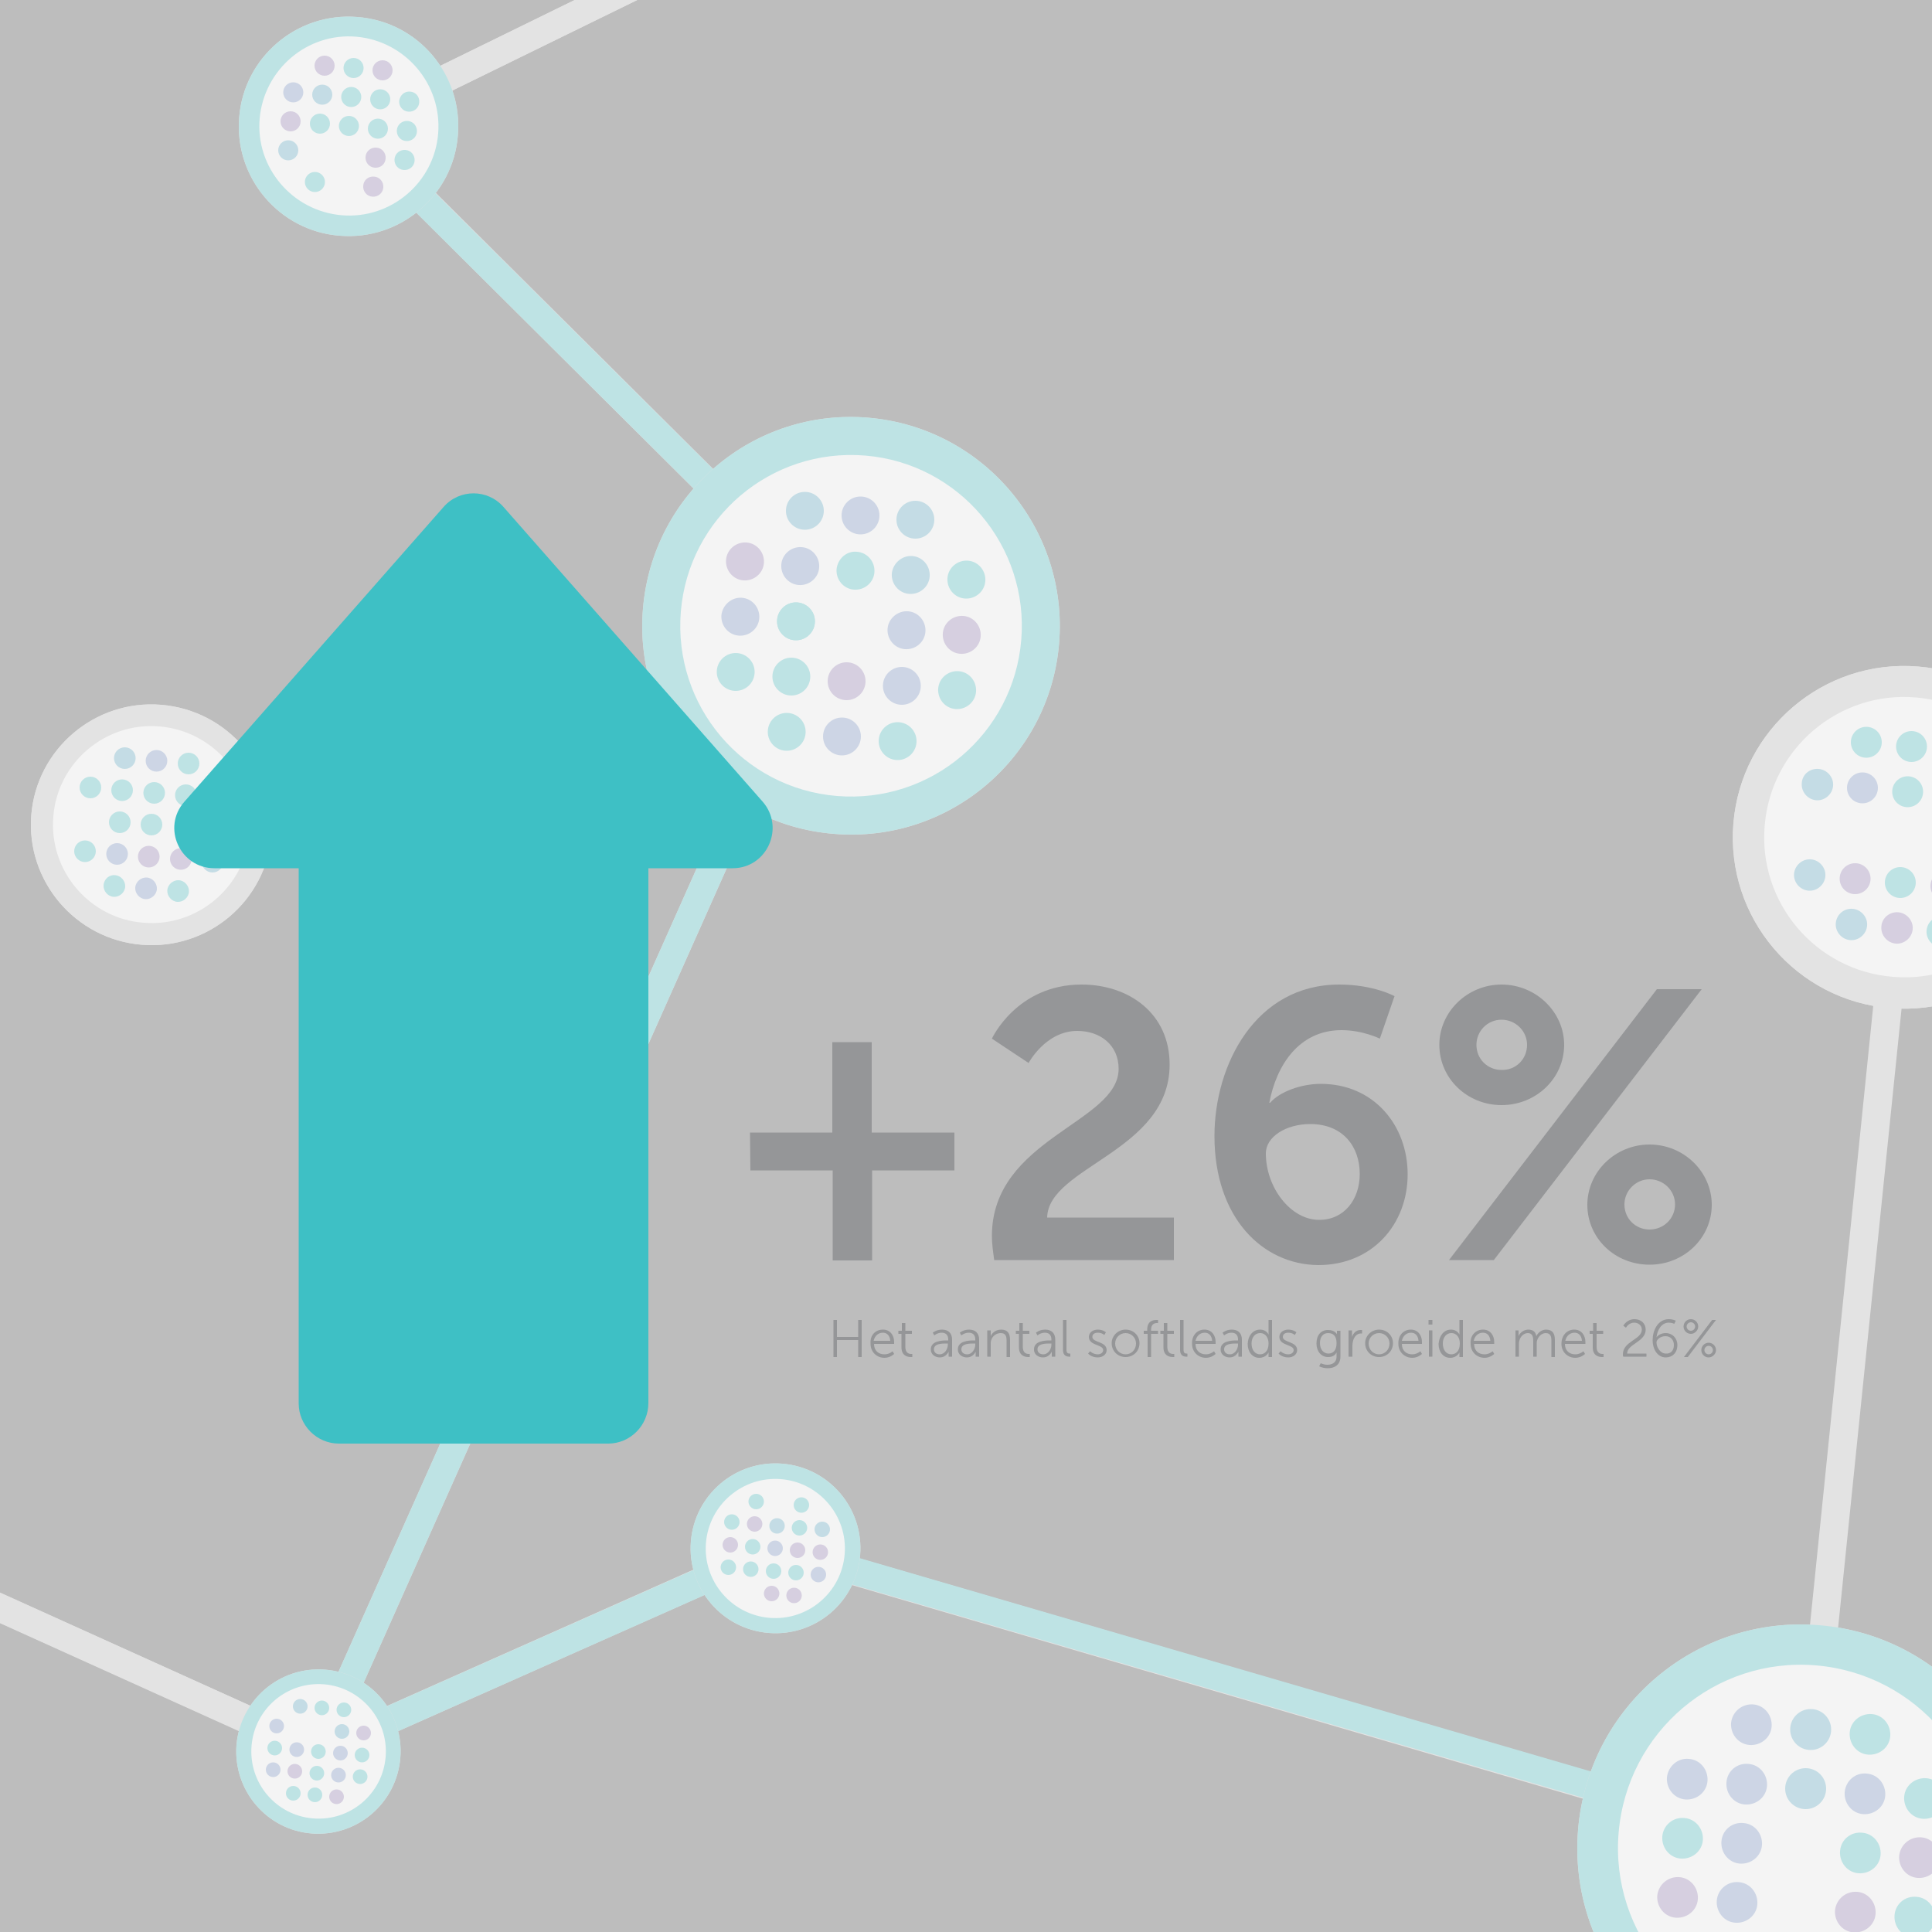 <?xml version="1.0" encoding="utf-8"?>
<!-- Generator: Adobe Illustrator 26.0.2, SVG Export Plug-In . SVG Version: 6.00 Build 0)  -->
<svg version="1.1" id="Layer_1" xmlns="http://www.w3.org/2000/svg" xmlns:xlink="http://www.w3.org/1999/xlink" x="0px" y="0px"
	 viewBox="0 0 500 500" enable-background="new 0 0 500 500" xml:space="preserve">
<rect x="0" y="0" width="500" height="500" fill="#333333" stroke="none"/>
<g>
	<polyline fill="#C1C0C0" points="321.6,-76.7 91.8,35.8 88.7,29.4 315.9,-81.9 	"/>
	<polyline fill="#C1C0C0" points="-203.6,320.1 82.4,449.4 200.4,396.9 463,473.6 493.5,175.1 500.6,175.9 469.2,482.9 200.9,404.5 
		82.4,457.2 -206.5,326.7 	"/>
	<polyline fill="#C1C0C0" points="93.9,31.1 227.1,163.7 40.2,216.8 38.2,210 213.4,160.2 86.7,34.1 86.7,32.7 	"/>
	<g>
		
			<rect x="-13.9" y="301.4" transform="matrix(0.407 -0.913 0.913 0.407 -190.434 316.409)" fill="#C1C0C0" width="324.9" height="7.1"/>
	</g>
	<polyline fill="#C1C0C0" points="321.6,-76.7 91.8,35.8 88.7,29.4 315.9,-81.9 	"/>
	<g>
		
			<rect x="329.4" y="323.3" transform="matrix(0.102 -0.995 0.995 0.102 107.47 772.698)" fill="#C1C0C0" width="304.4" height="7.1"/>
	</g>
	<polyline fill="#C1C0C0" points="-203.7,320.2 83.7,450 80.8,456.6 -206.6,326.7 	"/>
	<g>
		
			<rect x="35.6" y="184.1" transform="matrix(0.962 -0.273 0.273 0.962 -46.342 42.605)" fill="#C1C0C0" width="188.3" height="7.1"/>
	</g>
	<line fill="#39C0C5" x1="93.9" y1="32.7" x2="86.8" y2="32.7"/>
	<g>
		
			<rect x="329.8" y="301.1" transform="matrix(0.28 -0.96 0.96 0.28 -181.893 636.244)" fill="#39C0C5" width="7.1" height="276.6"/>
	</g>
	<g>
		
			<rect x="76.8" y="423.4" transform="matrix(0.914 -0.406 0.406 0.914 -161.256 94.311)" fill="#39C0C5" width="129.4" height="7.1"/>
	</g>
	<g>
		
			<rect x="151.7" y="5.6" transform="matrix(0.705 -0.709 0.709 0.705 -23.224 138.739)" fill="#39C0C5" width="7.1" height="183.4"/>
	</g>
	<g>
		
			<rect x="-13.9" y="301.4" transform="matrix(0.407 -0.913 0.913 0.407 -190.434 316.409)" fill="#39C0C5" width="324.9" height="7.1"/>
	</g>
	<g>
		<path fill="#C1C0C0" d="M118.5,35c-1.2,15.6-15,27.3-30.6,26c-15.6-1.2-27.3-15-26-30.6c1.2-15.6,15-27.3,30.6-26l0,0
			C108.2,5.6,119.8,19.3,118.5,35z"/>
	</g>
	<g>
		<path fill="#C1C0C0" d="M70.3,216c-1.4,17.2-16.5,29.9-33.6,28.5c-17.2-1.4-30-16.5-28.6-33.6s16.5-29.9,33.6-28.5
			C58.9,183.8,71.7,198.8,70.3,216z"/>
	</g>
	<g>
		<path fill="#C1C0C0" d="M274.1,166.4c-2.4,29.7-28.5,51.9-58.3,49.4c-29.7-2.4-51.9-28.5-49.4-58.3s28.5-51.9,58.3-49.4l0,0
			C254.4,110.6,276.5,136.7,274.1,166.4z"/>
	</g>
	<g>
		<path fill="#C1C0C0" d="M537,220.3c-2,24.4-23.4,42.6-47.8,40.6c-24.4-2-42.6-23.4-40.6-47.8s23.4-42.6,47.8-40.6l0,0
			C520.8,174.4,539,195.8,537,220.3L537,220.3z"/>
	</g>
	<g>
		<path fill="#C1C0C0" d="M103.6,455c-1,11.7-11.2,20.4-22.9,19.5s-20.4-11.2-19.5-22.9c1-11.7,11.2-20.4,22.9-19.5
			C95.9,433,104.6,443.3,103.6,455L103.6,455z"/>
	</g>
	<g>
		<path fill="#C1C0C0" d="M222.6,402.5c-1,12.1-11.6,21.1-23.7,20.1s-21.1-11.6-20.1-23.7s11.6-21.1,23.7-20.1l0,0
			C214.6,379.8,223.6,390.4,222.6,402.5z"/>
	</g>
	<g>
		<path fill="#C1C0C0" d="M523.8,483c-2.6,31.9-30.5,55.6-62.4,53s-55.6-30.5-53-62.4s30.5-55.6,62.4-53l0,0
			C502.7,423.2,526.4,451.1,523.8,483z"/>
	</g>
	<path fill="#C1C0C0" d="M603.8,401.2"/>
	<g>
		<path fill="#39C0C5" d="M118.5,35c-1.2,15.6-15,27.3-30.6,26c-15.6-1.2-27.3-15-26-30.6c1.2-15.6,15-27.3,30.6-26l0,0
			C108.2,5.6,119.8,19.3,118.5,35z"/>
	</g>
	<g>
		<path fill="#C1C0C0" d="M70.3,216c-1.4,17.2-16.5,29.9-33.6,28.5c-17.2-1.4-30-16.5-28.6-33.6s16.5-29.9,33.6-28.5
			C58.9,183.8,71.7,198.8,70.3,216z"/>
	</g>
	<g>
		<path fill="#39C0C5" d="M274.1,166.4c-2.4,29.7-28.5,51.9-58.3,49.4c-29.7-2.4-51.9-28.5-49.4-58.3s28.5-51.9,58.3-49.4l0,0
			C254.4,110.6,276.5,136.7,274.1,166.4z"/>
	</g>
	<g>
		<path fill="#C1C0C0" d="M537,220.3c-2,24.4-23.4,42.6-47.8,40.6c-24.4-2-42.6-23.4-40.6-47.8s23.4-42.6,47.8-40.6l0,0
			C520.8,174.4,539,195.8,537,220.3L537,220.3z"/>
	</g>
	<g>
		<path fill="#39C0C5" d="M103.6,455c-1,11.7-11.2,20.4-22.9,19.5s-20.4-11.2-19.5-22.9c1-11.7,11.2-20.4,22.9-19.5
			C95.9,433,104.6,443.3,103.6,455L103.6,455z"/>
	</g>
	<g>
		<path fill="#39C0C5" d="M222.6,402.5c-1,12.1-11.6,21.1-23.7,20.1s-21.1-11.6-20.1-23.7s11.6-21.1,23.7-20.1l0,0
			C214.6,379.8,223.6,390.4,222.6,402.5z"/>
	</g>
	<g>
		<path fill="#39C0C5" d="M523.8,483c-2.6,31.9-30.5,55.6-62.4,53s-55.6-30.5-53-62.4s30.5-55.6,62.4-53l0,0
			C502.7,423.2,526.4,451.1,523.8,483z"/>
	</g>
	<path fill="#C1C0C0" d="M603.8,401.2"/>
	<g>
		<path fill="#FFFFFF" d="M113.4,34.5c-1,12.8-12.3,22.3-25,21.2s-22.3-12.3-21.2-25s12.3-22.3,25-21.2l0,0
			C104.9,10.6,114.4,21.8,113.4,34.5z"/>
	</g>
	<g>
		<path fill="#FFFFFF" d="M64.6,215.5c-1.1,14-13.5,24.5-27.5,23.3c-14-1.1-24.5-13.5-23.3-27.5c1.1-14,13.5-24.5,27.5-23.3
			S65.8,201.5,64.6,215.5z"/>
	</g>
	<g>
		<path fill="#FFFFFF" d="M264.3,165.6c-2,24.3-23.3,42.4-47.7,40.4c-24.3-2-42.4-23.3-40.4-47.7c2-24.3,23.3-42.4,47.7-40.4l0,0
			C248.2,119.9,266.3,141.3,264.3,165.6z"/>
	</g>
	<g>
		<path fill="#FFFFFF" d="M529,219.6c-1.6,20-19.2,34.9-39.1,33.2c-20-1.6-34.9-19.2-33.2-39.1c1.6-20,19.2-34.9,39.1-33.2l0,0
			C515.7,182.1,530.6,199.6,529,219.6L529,219.6z"/>
	</g>
	<g>
		<path fill="#FFFFFF" d="M99.8,454.7c-0.8,9.6-9.2,16.7-18.8,15.9s-16.7-9.2-15.9-18.8c0.8-9.6,9.2-16.7,18.8-15.9l0,0
			C93.4,436.7,100.6,445.1,99.8,454.7L99.8,454.7z"/>
	</g>
	<g>
		<path fill="#FFFFFF" d="M218.6,402.2c-0.8,9.9-9.5,17.3-19.4,16.5s-17.3-9.5-16.5-19.4s9.5-17.3,19.4-16.5l0,0
			C212,383.6,219.4,392.3,218.6,402.2L218.6,402.2z"/>
	</g>
	<g>
		<path fill="#FFFFFF" d="M513.3,482.1c-2.1,26.1-25,45.5-51.1,43.3c-26.1-2.1-45.5-25-43.3-51.1s25-45.5,51.1-43.3l0,0
			C496,433.2,515.5,456,513.3,482.1L513.3,482.1z"/>
	</g>
	<g>
		<circle fill="#6F8DC8" cx="75.9" cy="23.9" r="2.6"/>
	</g>
	<g>
		<circle fill="#9075B4" cx="75.2" cy="31.4" r="2.6"/>
	</g>
	<g>
		<circle fill="#4DA8C7" cx="74.6" cy="38.9" r="2.6"/>
	</g>
	<g>
		<circle fill="#9075B4" cx="84" cy="17" r="2.6"/>
	</g>
	<g>
		<circle fill="#4DA8C7" cx="83.4" cy="24.5" r="2.6"/>
	</g>
	<g>
		<circle fill="#39C0C5" cx="82.8" cy="32" r="2.6"/>
	</g>
	<g>
		<circle fill="#FFFFFF" cx="82.1" cy="39.5" r="2.6"/>
	</g>
	<g>
		<circle fill="#39C0C5" cx="81.5" cy="47.1" r="2.6"/>
	</g>
	<g>
		<circle fill="#39C0C5" cx="91.5" cy="17.6" r="2.6"/>
	</g>
	<g>
		<circle fill="#39C0C5" cx="90.9" cy="25.1" r="2.6"/>
	</g>
	<g>
		<circle fill="#39C0C5" cx="90.3" cy="32.6" r="2.6"/>
	</g>
	<g>
		<circle fill="#FFFFFF" cx="89.7" cy="40.2" r="2.6"/>
	</g>
	<g>
		<circle fill="#FFFFFF" cx="89" cy="47.7" r="2.6"/>
	</g>
	<g>
		<circle fill="#9075B4" cx="99" cy="18.2" r="2.6"/>
	</g>
	<g>
		<circle fill="#39C0C5" cx="98.4" cy="25.7" r="2.6"/>
	</g>
	<g>
		<circle fill="#39C0C5" cx="97.8" cy="33.3" r="2.6"/>
	</g>
	<g>
		<path fill="#9075B4" d="M94.6,40.6c-0.1,1.4,0.9,2.7,2.4,2.8s2.7-0.9,2.8-2.4c0.1-1.4-0.9-2.7-2.4-2.8l0,0
			C96,38.1,94.7,39.1,94.6,40.6L94.6,40.6z"/>
	</g>
	<g>
		<path fill="#9075B4" d="M94,48.1c-0.1,1.4,0.9,2.7,2.4,2.8c1.4,0.1,2.7-0.9,2.8-2.4c0.1-1.4-0.9-2.7-2.4-2.8l0,0
			C95.3,45.6,94.1,46.6,94,48.1L94,48.1z"/>
	</g>
	<g>
		<path fill="#39C0C5" d="M103.3,26.1c-0.1,1.4,0.9,2.7,2.4,2.8c1.4,0.1,2.7-0.9,2.8-2.4s-0.9-2.7-2.4-2.8S103.5,24.7,103.3,26.1
			L103.3,26.1z"/>
	</g>
	<g>
		<path fill="#39C0C5" d="M102.7,33.7c-0.1,1.4,0.9,2.7,2.4,2.8c1.4,0.1,2.7-0.9,2.8-2.4c0.1-1.4-0.9-2.7-2.4-2.8
			C104.1,31.2,102.8,32.2,102.7,33.7L102.7,33.7z"/>
	</g>
	<g>
		<path fill="#39C0C5" d="M102.1,41.2c-0.1,1.4,0.9,2.7,2.4,2.8c1.4,0.1,2.7-0.9,2.8-2.4c0.1-1.4-0.9-2.7-2.4-2.8l0,0
			C103.5,38.7,102.2,39.7,102.1,41.2L102.1,41.2z"/>
	</g>
	<g>
		<ellipse fill="#39C0C5" cx="23.4" cy="203.8" rx="2.8" ry="2.8"/>
	</g>
	<g>
		<ellipse fill="#FFFFFF" cx="22.7" cy="212.1" rx="2.8" ry="2.8"/>
	</g>
	<g>
		<ellipse fill="#39C0C5" cx="22" cy="220.3" rx="2.8" ry="2.8"/>
	</g>
	<g>
		<ellipse fill="#4DA8C7" cx="32.3" cy="196.2" rx="2.8" ry="2.8"/>
	</g>
	<g>
		<ellipse fill="#39C0C5" cx="31.6" cy="204.5" rx="2.8" ry="2.8"/>
	</g>
	<g>
		<ellipse fill="#39C0C5" cx="31" cy="212.8" rx="2.8" ry="2.8"/>
	</g>
	<g>
		<ellipse fill="#6F8DC8" cx="30.3" cy="221" rx="2.8" ry="2.8"/>
	</g>
	<g>
		<path fill="#39C0C5" d="M29.8,226.5c1.5,0.1,2.7,1.5,2.6,3c-0.1,1.5-1.5,2.7-3,2.6c-1.5-0.1-2.7-1.5-2.6-3
			C26.9,227.5,28.3,226.3,29.8,226.5L29.8,226.5z"/>
	</g>
	<g>
		<ellipse fill="#6F8DC8" cx="40.5" cy="196.9" rx="2.8" ry="2.8"/>
	</g>
	<g>
		<ellipse fill="#39C0C5" cx="39.9" cy="205.2" rx="2.8" ry="2.8"/>
	</g>
	<g>
		<ellipse fill="#39C0C5" cx="39.2" cy="213.4" rx="2.8" ry="2.8"/>
	</g>
	<g>
		<ellipse fill="#9075B4" cx="38.5" cy="221.7" rx="2.8" ry="2.8"/>
	</g>
	<g>
		<path fill="#6F8DC8" d="M38,227.1c1.5,0.1,2.7,1.5,2.6,3c-0.1,1.5-1.5,2.7-3,2.6c-1.5-0.1-2.7-1.5-2.6-3
			C35.1,228.2,36.5,227,38,227.1L38,227.1z"/>
	</g>
	<g>
		<ellipse fill="#39C0C5" cx="48.8" cy="197.6" rx="2.8" ry="2.8"/>
	</g>
	<g>
		<ellipse fill="#39C0C5" cx="48.1" cy="205.8" rx="2.8" ry="2.8"/>
	</g>
	<g>
		<ellipse fill="#FFFFFF" cx="47.4" cy="214.1" rx="2.8" ry="2.8"/>
	</g>
	<g>
		<ellipse fill="#9075B4" cx="46.8" cy="222.3" rx="2.8" ry="2.8"/>
	</g>
	<g>
		<path fill="#39C0C5" d="M46.3,227.8c1.5,0.1,2.7,1.5,2.6,3c-0.1,1.5-1.5,2.7-3,2.6c-1.5-0.1-2.7-1.5-2.6-3
			C43.4,228.9,44.8,227.7,46.3,227.8L46.3,227.8z"/>
	</g>
	<g>
		<ellipse fill="#39C0C5" cx="56.4" cy="206.5" rx="2.8" ry="2.8"/>
	</g>
	<g>
		<ellipse fill="#39C0C5" cx="55.7" cy="214.8" rx="2.8" ry="2.8"/>
	</g>
	<g>
		<ellipse fill="#4DA8C7" cx="55" cy="223" rx="2.8" ry="2.8"/>
	</g>
	<g>
		<path fill="#9075B4" d="M187.9,144.9c-0.2,2.7,1.8,5.1,4.5,5.3s5.1-1.8,5.3-4.5s-1.8-5.1-4.5-5.3l0,0
			C190.5,140.2,188.1,142.2,187.9,144.9z"/>
	</g>
	<g>
		<path fill="#6F8DC8" d="M186.7,159.2c-0.2,2.7,1.8,5.1,4.5,5.3s5.1-1.8,5.3-4.5s-1.8-5.1-4.5-5.3l0,0
			C189.4,154.5,187,156.5,186.7,159.2z"/>
	</g>
	<g>
		<ellipse fill="#39C0C5" cx="190.4" cy="173.9" rx="4.9" ry="4.9"/>
	</g>
	<g>
		<ellipse fill="#4DA8C7" cx="208.3" cy="132.2" rx="4.9" ry="4.9"/>
	</g>
	<g>
		<path fill="#6F8DC8" d="M202.2,146.1c-0.2,2.7,1.8,5.1,4.5,5.3s5.1-1.8,5.3-4.5s-1.8-5.1-4.5-5.3l0,0
			C204.8,141.4,202.4,143.4,202.2,146.1z"/>
	</g>
	<g>
		<ellipse fill="#39C0C5" cx="206" cy="160.8" rx="4.9" ry="4.9"/>
	</g>
	<g>
		<ellipse fill="#39C0C5" cx="204.8" cy="175.1" rx="4.9" ry="4.9"/>
	</g>
	<g>
		<ellipse fill="#39C0C5" cx="203.6" cy="189.4" rx="4.9" ry="4.9"/>
	</g>
	<g>
		<ellipse fill="#6F8DC8" cx="222.7" cy="133.4" rx="4.9" ry="4.9"/>
	</g>
	<g>
		<path fill="#39C0C5" d="M216.5,147.3c-0.2,2.7,1.8,5.1,4.5,5.3s5.1-1.8,5.3-4.5s-1.8-5.1-4.5-5.3l0,0
			C219.1,142.5,216.8,144.6,216.5,147.3z"/>
	</g>
	<g>
		<ellipse fill="#39C0C5" cx="206" cy="160.8" rx="4.9" ry="4.9"/>
	</g>
	<g>
		<ellipse fill="#9075B4" cx="219.1" cy="176.3" rx="4.9" ry="4.9"/>
	</g>
	<g>
		<ellipse fill="#6F8DC8" cx="217.9" cy="190.6" rx="4.9" ry="4.9"/>
	</g>
	<g>
		<ellipse fill="#4DA8C7" cx="236.9" cy="134.5" rx="4.9" ry="4.9"/>
	</g>
	<g>
		<path fill="#4DA8C7" d="M230.8,148.4c-0.2,2.7,1.8,5.1,4.5,5.3s5.1-1.8,5.3-4.5s-1.8-5.1-4.5-5.3l0,0
			C233.5,143.7,231.1,145.7,230.8,148.4z"/>
	</g>
	<g>
		<path fill="#6F8DC8" d="M229.7,162.7c-0.2,2.7,1.8,5.1,4.5,5.3s5.1-1.8,5.3-4.5s-1.8-5.1-4.5-5.3l0,0
			C232.3,158,229.9,160.1,229.7,162.7z"/>
	</g>
	<g>
		<ellipse fill="#6F8DC8" cx="233.4" cy="177.5" rx="4.9" ry="4.9"/>
	</g>
	<g>
		<ellipse fill="#39C0C5" cx="232.3" cy="191.8" rx="4.9" ry="4.9"/>
	</g>
	<g>
		<path fill="#39C0C5" d="M245.2,149.6c-0.2,2.7,1.8,5.1,4.5,5.3s5.1-1.8,5.3-4.5s-1.8-5.1-4.5-5.3l0,0
			C247.8,144.9,245.4,146.9,245.2,149.6z"/>
	</g>
	<g>
		<path fill="#9075B4" d="M244,163.9c-0.2,2.7,1.8,5.1,4.5,5.3s5.1-1.8,5.3-4.5s-1.8-5.1-4.5-5.3l0,0
			C246.6,159.2,244.2,161.2,244,163.9z"/>
	</g>
	<g>
		<path fill="#39C0C5" d="M242.8,178.2c-0.2,2.7,1.8,5.1,4.5,5.3s5.1-1.8,5.3-4.5s-1.8-5.1-4.5-5.3l0,0
			C245.4,173.5,243,175.5,242.8,178.2z"/>
	</g>
	<g>
		<path fill="#4DA8C7" d="M466.3,202.7c-0.2,2.2,1.5,4.2,3.7,4.4s4.2-1.5,4.4-3.7c0.2-2.2-1.5-4.2-3.7-4.4
			C468.4,198.8,466.4,200.4,466.3,202.7z"/>
	</g>
	<g>
		<path fill="#FFFFFF" d="M465.3,214.4c-0.2,2.2,1.5,4.2,3.7,4.4s4.2-1.5,4.4-3.7c0.2-2.2-1.5-4.2-3.7-4.4
			C467.5,210.5,465.5,212.2,465.3,214.4z"/>
	</g>
	<g>
		<path fill="#4DA8C7" d="M464.3,226.1c-0.2,2.2,1.5,4.2,3.7,4.4s4.2-1.5,4.4-3.7c0.2-2.2-1.5-4.2-3.7-4.4S464.5,223.9,464.3,226.1z
			"/>
	</g>
	<g>
		<ellipse fill="#39C0C5" cx="483" cy="192.1" rx="4" ry="4"/>
	</g>
	<g>
		<ellipse fill="#6F8DC8" cx="482" cy="203.9" rx="4" ry="4"/>
	</g>
	<g>
		<path fill="#FFFFFF" d="M477,215.4c-0.2,2.2,1.5,4.2,3.7,4.4s4.2-1.5,4.4-3.7c0.2-2.2-1.5-4.2-3.7-4.4
			C479.2,211.5,477.2,213.1,477,215.4L477,215.4z"/>
	</g>
	<g>
		<ellipse fill="#9075B4" cx="480.1" cy="227.4" rx="4" ry="4"/>
	</g>
	<g>
		<path fill="#4DA8C7" d="M475.1,238.9c-0.2,2.2,1.5,4.2,3.7,4.4s4.2-1.5,4.4-3.7c0.2-2.2-1.5-4.2-3.7-4.4S475.3,236.6,475.1,238.9
			L475.1,238.9z"/>
	</g>
	<g>
		<ellipse fill="#39C0C5" cx="494.7" cy="193.2" rx="4" ry="4"/>
	</g>
	<g>
		<ellipse fill="#39C0C5" cx="493.7" cy="204.9" rx="4" ry="4"/>
	</g>
	<g>
		<path fill="#FFFFFF" d="M488.8,216.3c-0.2,2.2,1.5,4.2,3.7,4.4s4.2-1.5,4.4-3.7c0.2-2.2-1.5-4.2-3.7-4.4
			C490.9,212.4,489,214.1,488.8,216.3L488.8,216.3z"/>
	</g>
	<g>
		<ellipse fill="#39C0C5" cx="491.8" cy="228.4" rx="4" ry="4"/>
	</g>
	<g>
		<path fill="#9075B4" d="M486.9,239.8c-0.2,2.2,1.5,4.2,3.7,4.4s4.2-1.5,4.4-3.7c0.2-2.2-1.5-4.2-3.7-4.4
			C489,235.9,487,237.6,486.9,239.8L486.9,239.8z"/>
	</g>
	<g>
		<ellipse fill="#6F8DC8" cx="506.4" cy="194.2" rx="4" ry="4"/>
	</g>
	<g>
		<ellipse fill="#9075B4" cx="505.5" cy="205.8" rx="4" ry="4"/>
	</g>
	<g>
		<ellipse fill="#39C0C5" cx="504.5" cy="217.6" rx="4" ry="4"/>
	</g>
	<g>
		<ellipse fill="#9075B4" cx="503.6" cy="229.3" rx="4" ry="4"/>
	</g>
	<g>
		<path fill="#39C0C5" d="M498.6,240.8c-0.2,2.2,1.5,4.2,3.7,4.4s4.2-1.5,4.4-3.7c0.2-2.2-1.5-4.2-3.7-4.4
			C500.8,236.9,498.8,238.5,498.6,240.8L498.6,240.8z"/>
	</g>
	<g>
		<ellipse fill="#6F8DC8" cx="517.2" cy="206.8" rx="4" ry="4"/>
	</g>
	<g>
		<ellipse fill="#FFFFFF" cx="516.3" cy="218.5" rx="4" ry="4"/>
	</g>
	<g>
		<ellipse fill="#9075B4" cx="515.3" cy="230.3" rx="4" ry="4"/>
	</g>
	<g>
		<circle fill="#6F8DC8" cx="71.6" cy="446.7" r="1.9"/>
	</g>
	<g>
		<circle fill="#39C0C5" cx="71.1" cy="452.4" r="1.9"/>
	</g>
	<g>
		<circle fill="#6F8DC8" cx="70.7" cy="458" r="1.9"/>
	</g>
	<g>
		<circle fill="#4DA8C7" cx="77.7" cy="441.6" r="1.9"/>
	</g>
	<g>
		<circle fill="#FFFFFF" cx="77.3" cy="447.2" r="1.9"/>
	</g>
	<g>
		<circle fill="#6F8DC8" cx="76.8" cy="452.8" r="1.9"/>
	</g>
	<g>
		<circle fill="#9075B4" cx="76.3" cy="458.4" r="1.9"/>
	</g>
	<g>
		<circle fill="#39C0C5" cx="75.9" cy="464.1" r="1.9"/>
	</g>
	<g>
		<circle fill="#39C0C5" cx="83.3" cy="442" r="1.9"/>
	</g>
	<g>
		<circle fill="#FFFFFF" cx="82.9" cy="447.6" r="1.9"/>
	</g>
	<g>
		<circle fill="#39C0C5" cx="82.4" cy="453.3" r="1.9"/>
	</g>
	<g>
		<circle fill="#39C0C5" cx="82" cy="458.9" r="1.9"/>
	</g>
	<g>
		<circle fill="#39C0C5" cx="81.5" cy="464.5" r="1.9"/>
	</g>
	<g>
		<circle fill="#39C0C5" cx="89" cy="442.5" r="1.9"/>
	</g>
	<g>
		<circle fill="#4DA8C7" cx="88.5" cy="448.1" r="1.9"/>
	</g>
	<g>
		<circle fill="#6F8DC8" cx="88.1" cy="453.7" r="1.9"/>
	</g>
	<g>
		<circle fill="#6F8DC8" cx="87.6" cy="459.4" r="1.9"/>
	</g>
	<g>
		<circle fill="#9075B4" cx="87.1" cy="465" r="1.9"/>
	</g>
	<g>
		<circle fill="#9075B4" cx="94.1" cy="448.5" r="1.9"/>
	</g>
	<g>
		<circle fill="#39C0C5" cx="93.7" cy="454.2" r="1.9"/>
	</g>
	<g>
		<circle fill="#39C0C5" cx="93.2" cy="459.8" r="1.9"/>
	</g>
	<g>
		<circle fill="#39C0C5" cx="189.4" cy="393.9" r="2"/>
	</g>
	<g>
		<circle fill="#9075B4" cx="189" cy="399.8" r="2"/>
	</g>
	<g>
		<circle fill="#39C0C5" cx="188.5" cy="405.6" r="2"/>
	</g>
	<g>
		<circle fill="#39C0C5" cx="195.7" cy="388.6" r="2"/>
	</g>
	<g>
		<circle fill="#9075B4" cx="195.3" cy="394.4" r="2"/>
	</g>
	<g>
		<circle fill="#39C0C5" cx="194.8" cy="400.3" r="2"/>
	</g>
	<g>
		<circle fill="#39C0C5" cx="194.3" cy="406.1" r="2"/>
	</g>
	<g>
		<circle fill="#FFFFFF" cx="193.8" cy="411.9" r="2"/>
	</g>
	<g>
		<circle fill="#FFFFFF" cx="201.6" cy="389" r="2"/>
	</g>
	<g>
		<circle fill="#4DA8C7" cx="201.1" cy="394.9" r="2"/>
	</g>
	<g>
		<circle fill="#6F8DC8" cx="200.6" cy="400.7" r="2"/>
	</g>
	<g>
		<circle fill="#39C0C5" cx="200.2" cy="406.6" r="2"/>
	</g>
	<g>
		<circle fill="#9075B4" cx="199.7" cy="412.4" r="2"/>
	</g>
	<g>
		<circle fill="#39C0C5" cx="207.4" cy="389.5" r="2"/>
	</g>
	<g>
		<circle fill="#39C0C5" cx="206.9" cy="395.4" r="2"/>
	</g>
	<g>
		<circle fill="#9075B4" cx="206.4" cy="401.2" r="2"/>
	</g>
	<g>
		<circle fill="#39C0C5" cx="206" cy="407" r="2"/>
	</g>
	<g>
		<circle fill="#9075B4" cx="205.5" cy="412.9" r="2"/>
	</g>
	<g>
		<circle fill="#4DA8C7" cx="212.8" cy="395.8" r="2"/>
	</g>
	<g>
		<circle fill="#9075B4" cx="212.3" cy="401.7" r="2"/>
	</g>
	<g>
		<circle fill="#6F8DC8" cx="211.8" cy="407.5" r="2"/>
	</g>
	<g>
		<path fill="#6F8DC8" d="M431.4,460c-0.2,2.9,1.9,5.5,4.8,5.7s5.5-1.9,5.7-4.8s-1.9-5.5-4.8-5.7l0,0
			C434.2,454.9,431.7,457.1,431.4,460L431.4,460z"/>
	</g>
	<g>
		<path fill="#39C0C5" d="M430.2,475.3c-0.2,2.9,1.9,5.5,4.8,5.7s5.5-1.9,5.7-4.8s-1.9-5.5-4.8-5.7l0,0
			C433,470.2,430.4,472.4,430.2,475.3L430.2,475.3z"/>
	</g>
	<g>
		<path fill="#9075B4" d="M428.9,490.6c-0.2,2.9,1.9,5.5,4.8,5.7s5.5-1.9,5.7-4.8s-1.9-5.5-4.8-5.7l0,0
			C431.7,485.6,429.2,487.7,428.9,490.6L428.9,490.6z"/>
	</g>
	<g>
		<path fill="#6F8DC8" d="M448,445.9c-0.2,2.9,1.9,5.5,4.8,5.7s5.5-1.9,5.7-4.8s-1.9-5.5-4.8-5.7l0,0
			C450.8,440.9,448.3,443,448,445.9L448,445.9z"/>
	</g>
	<g>
		<path fill="#6F8DC8" d="M446.8,461.3c-0.2,2.9,1.9,5.5,4.8,5.7s5.5-1.9,5.7-4.8s-1.9-5.5-4.8-5.7l0,0
			C449.6,456.2,447,458.3,446.8,461.3L446.8,461.3z"/>
	</g>
	<g>
		<path fill="#6F8DC8" d="M445.5,476.6c-0.2,2.9,1.9,5.5,4.8,5.7s5.5-1.9,5.7-4.8s-1.9-5.5-4.8-5.7l0,0
			C448.3,471.5,445.7,473.6,445.5,476.6L445.5,476.6z"/>
	</g>
	<g>
		<path fill="#6F8DC8" d="M444.3,491.9c-0.2,2.9,1.9,5.5,4.8,5.7s5.5-1.9,5.7-4.8s-1.9-5.5-4.8-5.7l0,0
			C447.1,486.8,444.5,489,444.3,491.9L444.3,491.9z"/>
	</g>
	<g>
		<path fill="#39C0C5" d="M443,507.2c-0.2,2.9,1.9,5.5,4.8,5.7s5.5-1.9,5.7-4.8s-1.9-5.5-4.8-5.7l0,0
			C445.8,502.2,443.2,504.3,443,507.2L443,507.2z"/>
	</g>
	<g>
		<ellipse fill="#4DA8C7" cx="468.6" cy="447.6" rx="5.3" ry="5.3"/>
	</g>
	<g>
		<ellipse fill="#4DA8C7" cx="467.3" cy="462.9" rx="5.3" ry="5.3"/>
	</g>
	<g>
		<ellipse fill="#FFFFFF" cx="466.1" cy="478.2" rx="5.3" ry="5.3"/>
	</g>
	<g>
		<ellipse fill="#FFFFFF" cx="464.9" cy="493.5" rx="5.3" ry="5.3"/>
	</g>
	<g>
		<path fill="#39C0C5" d="M458.3,508.5c-0.2,2.9,1.9,5.5,4.8,5.7s5.5-1.9,5.7-4.8s-1.9-5.5-4.8-5.7l0,0
			C461.1,503.4,458.6,505.6,458.3,508.5L458.3,508.5z"/>
	</g>
	<g>
		<path fill="#39C0C5" d="M478.7,448.4c-0.2,2.9,1.9,5.5,4.8,5.7s5.5-1.9,5.7-4.8s-1.9-5.5-4.8-5.7l0,0
			C481.5,443.4,478.9,445.5,478.7,448.4L478.7,448.4z"/>
	</g>
	<g>
		<path fill="#6F8DC8" d="M477.4,463.8c-0.2,2.9,1.9,5.5,4.8,5.7s5.5-1.9,5.7-4.8s-1.9-5.5-4.8-5.7l0,0
			C480.2,458.7,477.7,460.8,477.4,463.8L477.4,463.8z"/>
	</g>
	<g>
		<path fill="#39C0C5" d="M476.2,479.1c-0.2,2.9,1.9,5.5,4.8,5.7s5.5-1.9,5.7-4.8s-1.9-5.5-4.8-5.7l0,0
			C479,474,476.4,476.1,476.2,479.1L476.2,479.1z"/>
	</g>
	<g>
		<path fill="#9075B4" d="M474.9,494.4c-0.2,2.9,1.9,5.5,4.8,5.7s5.5-1.9,5.7-4.8s-1.9-5.5-4.8-5.7l0,0
			C477.7,489.4,475.2,491.5,474.9,494.4L474.9,494.4z"/>
	</g>
	<g>
		<path fill="#4DA8C7" d="M473.7,509.8c-0.2,2.9,1.9,5.5,4.8,5.7s5.5-1.9,5.7-4.8c0.2-2.9-1.9-5.5-4.8-5.7l0,0
			C476.5,504.7,473.9,506.8,473.7,509.8L473.7,509.8z"/>
	</g>
	<g>
		<path fill="#39C0C5" d="M492.8,465c-0.2,2.9,1.9,5.5,4.8,5.7s5.5-1.9,5.7-4.8s-1.9-5.5-4.8-5.7l0,0C495.6,460,493,462.1,492.8,465
			L492.8,465z"/>
	</g>
	<g>
		<path fill="#9075B4" d="M491.5,480.3c-0.2,2.9,1.9,5.5,4.8,5.7s5.5-1.9,5.7-4.8s-1.9-5.5-4.8-5.7l0,0
			C494.3,475.3,491.8,477.4,491.5,480.3L491.5,480.3z"/>
	</g>
	<g>
		<path fill="#39C0C5" d="M490.3,495.7c-0.2,2.9,1.9,5.5,4.8,5.7s5.5-1.9,5.7-4.8s-1.9-5.5-4.8-5.7l0,0
			C493.1,490.6,490.5,492.7,490.3,495.7L490.3,495.7z"/>
	</g>
</g>
<rect opacity="0.73" fill="#F0EFEF" enable-background="new    " width="500" height="500"/>
<path fill="#3EC0C5" d="M157.4,373.6H87.7c-5.7,0-10.4-4.7-10.4-10.4V208.3c0-5.7,4.7-10.4,10.4-10.4h69.7c5.7,0,10.4,4.7,10.4,10.4
	v154.8C167.8,368.9,163.1,373.6,157.4,373.6z"/>
<path fill="#3EC0C5" d="M114.8,131.2l-67.1,76.3c-5.9,6.7-1.1,17.2,7.8,17.2h134.1c8.9,0,13.6-10.5,7.8-17.2l-67.1-76.3
	C126.2,126.5,118.9,126.5,114.8,131.2z"/>
<g>
	<path fill="#959698" d="M194.1,293.1h21.3v-23.4h10.2v23.4H247v9.8h-21.3v23.3h-10.2v-23.3h-21.3L194.1,293.1L194.1,293.1z"/>
	<path fill="#959698" d="M256.7,319.9c0-25.3,32.8-29.3,32.8-43.3c0-6.1-4.7-9.8-10.7-9.8c-8.2,0-12.6,8.3-12.6,8.3l-9.5-6.3
		c0,0,6.4-14,23.2-14c12.3,0,22.8,7.5,22.8,20.7c0,22.5-31.4,26.4-31.7,39.6h32.8v11h-46.5C257,323.9,256.7,321.9,256.7,319.9z"/>
	<path fill="#959698" d="M314.3,294c0-18.4,10.6-39.2,32.3-39.2c8.9,0,14.3,3,14.3,3l-3.8,11c0,0-4.4-2.2-9.9-2.2
		c-11.1,0-16.9,9.2-18.7,18.8h0.2c2.5-2.9,8.1-4.9,13.1-4.9c13.8,0,22.5,10.8,22.5,23.4c0,13-9.2,23.5-23.1,23.5
		C326.8,327.3,314.3,315.2,314.3,294z M351.9,303.8c0-7.1-4.4-12.9-12.8-12.9c-6.3,0-11.5,3.3-11.5,7.6c0,8.8,6.4,17.2,13.8,17.2
		C347.9,315.7,351.9,310.4,351.9,303.8z"/>
	<path fill="#959698" d="M372.5,270.4c0-8.5,7.2-15.6,16.1-15.6s16.2,7.1,16.2,15.6c0,8.7-7.3,15.6-16.2,15.6
		S372.5,279.1,372.5,270.4z M428.8,256h11.6l-53.8,70.1H375L428.8,256z M395.2,270.4c0-3.6-3-6.5-6.6-6.5c-3.7,0-6.5,3-6.5,6.5
		c0,3.7,2.9,6.5,6.5,6.5C392.3,277,395.2,274.1,395.2,270.4z M426.9,296.2c8.9,0,16.1,7.1,16.1,15.6c0,8.6-7.2,15.5-16.1,15.5
		c-9,0-16.1-6.9-16.1-15.5C410.8,303.3,418,296.2,426.9,296.2z M426.9,318.2c3.7,0,6.6-2.9,6.6-6.5s-3-6.5-6.6-6.5s-6.5,3-6.5,6.5
		C420.4,315.4,423.3,318.2,426.9,318.2z"/>
</g>
<g enable-background="new    ">
	<path fill="#959698" d="M215.7,341.6h0.9v4.4h5.5v-4.4h0.9v9.6h-0.9v-4.4h-5.5v4.4h-0.9V341.6z"/>
	<path fill="#959698" d="M228.5,344.1c1.9,0,2.9,1.5,2.9,3.2c0,0.2,0,0.5,0,0.5h-5.2c0,1.8,1.2,2.7,2.7,2.7c1.3,0,2.1-0.8,2.1-0.8
		l0.4,0.7c0,0-1,1-2.5,1c-2,0-3.6-1.5-3.6-3.6C225.1,345.5,226.6,344.1,228.5,344.1z M230.4,347c-0.1-1.4-0.9-2.1-1.9-2.1
		c-1.1,0-2.1,0.7-2.4,2.1H230.4z"/>
	<path fill="#959698" d="M233.4,345.2h-0.9v-0.8h0.9v-2h0.9v2h1.7v0.8h-1.7v3.4c0,1.6,1,1.8,1.5,1.8c0.2,0,0.3,0,0.3,0v0.8
		c0,0-0.1,0-0.4,0c-0.8,0-2.4-0.3-2.4-2.5V345.2z"/>
	<path fill="#959698" d="M245,346.9h0.4v-0.2c0-1.3-0.7-1.8-1.7-1.8c-1.1,0-1.9,0.7-1.9,0.7l-0.4-0.7c0,0,0.9-0.8,2.4-0.8
		c1.6,0,2.6,0.9,2.6,2.6v4.4h-0.9v-0.7c0-0.3,0-0.6,0-0.6h0c0,0-0.6,1.5-2.3,1.5c-1.1,0-2.3-0.7-2.3-2
		C240.8,347,243.8,346.9,245,346.9z M243.2,350.5c1.3,0,2.1-1.4,2.1-2.5v-0.3h-0.4c-1.1,0-3.2,0-3.2,1.5
		C241.7,349.9,242.2,350.5,243.2,350.5z"/>
	<path fill="#959698" d="M252,346.9h0.4v-0.2c0-1.3-0.7-1.8-1.7-1.8c-1.1,0-1.9,0.7-1.9,0.7l-0.4-0.7c0,0,0.9-0.8,2.4-0.8
		c1.6,0,2.6,0.9,2.6,2.6v4.4h-0.9v-0.7c0-0.3,0-0.6,0-0.6h0c0,0-0.6,1.5-2.3,1.5c-1.1,0-2.3-0.7-2.3-2
		C247.8,347,250.8,346.9,252,346.9z M250.3,350.5c1.3,0,2.1-1.4,2.1-2.5v-0.3H252c-1.1,0-3.2,0-3.2,1.5
		C248.8,349.9,249.3,350.5,250.3,350.5z"/>
	<path fill="#959698" d="M255.5,344.3h0.9v1c0,0.3,0,0.5,0,0.5h0c0.2-0.6,1.1-1.7,2.7-1.7c1.7,0,2.3,1,2.3,2.7v4.4h-0.9V347
		c0-1.1-0.2-2-1.5-2c-1.2,0-2.2,0.8-2.5,1.9c-0.1,0.3-0.1,0.6-0.1,0.9v3.3h-0.9V344.3z"/>
	<path fill="#959698" d="M263.8,345.2h-0.9v-0.8h0.9v-2h0.9v2h1.7v0.8h-1.7v3.4c0,1.6,1,1.8,1.5,1.8c0.2,0,0.3,0,0.3,0v0.8
		c0,0-0.1,0-0.4,0c-0.8,0-2.4-0.3-2.4-2.5V345.2z"/>
	<path fill="#959698" d="M271.7,346.9h0.4v-0.2c0-1.3-0.7-1.8-1.7-1.8c-1.1,0-1.9,0.7-1.9,0.7l-0.4-0.7c0,0,0.9-0.8,2.4-0.8
		c1.6,0,2.6,0.9,2.6,2.6v4.4h-0.9v-0.7c0-0.3,0-0.6,0-0.6h0c0,0-0.6,1.5-2.3,1.5c-1.1,0-2.3-0.7-2.3-2
		C267.5,347,270.5,346.9,271.7,346.9z M270,350.5c1.3,0,2.1-1.4,2.1-2.5v-0.3h-0.4c-1.1,0-3.2,0-3.2,1.5
		C268.5,349.9,269,350.5,270,350.5z"/>
	<path fill="#959698" d="M275.1,341.6h0.9v7.7c0,0.9,0.4,1,0.8,1c0.1,0,0.2,0,0.2,0v0.8c0,0-0.2,0-0.3,0c-0.6,0-1.6-0.2-1.6-1.7
		V341.6z"/>
	<path fill="#959698" d="M282.1,349.7c0,0,0.8,0.8,2,0.8c0.7,0,1.4-0.4,1.4-1.1c0-1.5-3.7-1.1-3.7-3.4c0-1.2,1.1-1.9,2.3-1.9
		c1.4,0,2.1,0.7,2.1,0.7l-0.4,0.7c0,0-0.6-0.6-1.7-0.6c-0.7,0-1.4,0.3-1.4,1.1c0,1.5,3.7,1.1,3.7,3.4c0,1.1-1,1.9-2.3,1.9
		c-1.7,0-2.5-1-2.5-1L282.1,349.7z"/>
	<path fill="#959698" d="M291.3,344.1c2,0,3.6,1.5,3.6,3.5c0,2.1-1.6,3.6-3.6,3.6c-2,0-3.6-1.5-3.6-3.6
		C287.7,345.7,289.3,344.1,291.3,344.1z M291.3,350.5c1.5,0,2.7-1.2,2.7-2.8c0-1.5-1.2-2.7-2.7-2.7c-1.5,0-2.7,1.2-2.7,2.7
		C288.6,349.3,289.8,350.5,291.3,350.5z"/>
	<path fill="#959698" d="M296.9,345.2H296v-0.8h0.9v-0.3c0-2.3,1.6-2.5,2.4-2.5c0.3,0,0.4,0,0.4,0v0.8c0,0-0.1,0-0.3,0
		c-0.5,0-1.5,0.2-1.5,1.7v0.3h1.8v0.8h-1.8v6h-0.9V345.2z"/>
	<path fill="#959698" d="M301.2,345.2h-0.9v-0.8h0.9v-2h0.9v2h1.7v0.8h-1.7v3.4c0,1.6,1,1.8,1.5,1.8c0.2,0,0.3,0,0.3,0v0.8
		c0,0-0.1,0-0.4,0c-0.8,0-2.4-0.3-2.4-2.5V345.2z"/>
	<path fill="#959698" d="M305.4,341.6h0.9v7.7c0,0.9,0.4,1,0.8,1c0.1,0,0.2,0,0.2,0v0.8c0,0-0.2,0-0.3,0c-0.6,0-1.6-0.2-1.6-1.7
		V341.6z"/>
	<path fill="#959698" d="M311.7,344.1c1.9,0,2.9,1.5,2.9,3.2c0,0.2,0,0.5,0,0.5h-5.2c0,1.8,1.2,2.7,2.7,2.7c1.2,0,2.1-0.8,2.1-0.8
		l0.4,0.7c0,0-1,1-2.5,1c-2,0-3.6-1.5-3.6-3.6C308.4,345.5,309.9,344.1,311.7,344.1z M313.7,347c-0.1-1.4-0.9-2.1-1.9-2.1
		c-1.1,0-2.1,0.7-2.4,2.1H313.7z"/>
	<path fill="#959698" d="M320,346.9h0.4v-0.2c0-1.3-0.7-1.8-1.7-1.8c-1.1,0-1.9,0.7-1.9,0.7l-0.4-0.7c0,0,0.9-0.8,2.4-0.8
		c1.6,0,2.6,0.9,2.6,2.6v4.4h-0.9v-0.7c0-0.3,0-0.6,0-0.6h0c0,0-0.6,1.5-2.3,1.5c-1.1,0-2.3-0.7-2.3-2
		C315.8,347,318.8,346.9,320,346.9z M318.3,350.5c1.3,0,2.1-1.4,2.1-2.5v-0.3H320c-1.1,0-3.2,0-3.2,1.5
		C316.8,349.9,317.3,350.5,318.3,350.5z"/>
	<path fill="#959698" d="M326.1,344.1c1.7,0,2.2,1.3,2.2,1.3h0c0,0,0-0.2,0-0.5v-3.3h0.9v9.6h-0.9v-0.7c0-0.3,0-0.5,0-0.5h0
		c0,0-0.6,1.4-2.4,1.4c-1.8,0-3-1.5-3-3.6C323,345.6,324.3,344.1,326.1,344.1z M326.1,350.5c1.1,0,2.2-0.8,2.2-2.8
		c0-1.4-0.7-2.7-2.2-2.7c-1.2,0-2.2,1-2.2,2.7C323.9,349.4,324.8,350.5,326.1,350.5z"/>
	<path fill="#959698" d="M331.4,349.7c0,0,0.8,0.8,2,0.8c0.7,0,1.4-0.4,1.4-1.1c0-1.5-3.7-1.1-3.7-3.4c0-1.2,1.1-1.9,2.3-1.9
		c1.4,0,2.1,0.7,2.1,0.7l-0.4,0.7c0,0-0.6-0.6-1.7-0.6c-0.7,0-1.4,0.3-1.4,1.1c0,1.5,3.7,1.1,3.7,3.4c0,1.1-1,1.9-2.3,1.9
		c-1.7,0-2.5-1-2.5-1L331.4,349.7z"/>
	<path fill="#959698" d="M343.5,353.2c1.3,0,2.4-0.6,2.4-2.1v-0.6c0-0.3,0-0.5,0-0.5h0c-0.4,0.8-1.1,1.2-2.2,1.2c-1.8,0-3-1.5-3-3.5
		c0-2.1,1.1-3.5,3-3.5c1.8,0,2.3,1.1,2.3,1.1h0c0,0,0-0.1,0-0.2v-0.7h0.9v6.7c0,2.2-1.6,3-3.3,3c-0.8,0-1.6-0.2-2.2-0.5l0.4-0.8
		C341.6,352.7,342.5,353.2,343.5,353.2z M345.9,347.6c0-2-1-2.6-2.2-2.6c-1.3,0-2.1,1-2.1,2.6c0,1.6,0.9,2.7,2.2,2.7
		C344.9,350.3,345.9,349.6,345.9,347.6z"/>
	<path fill="#959698" d="M349,344.3h0.9v1.2c0,0.3,0,0.5,0,0.5h0c0.3-1,1.1-1.8,2.2-1.8c0.2,0,0.4,0,0.4,0v0.9c0,0-0.2,0-0.3,0
		c-1,0-1.7,0.8-2,1.8c-0.1,0.4-0.2,0.9-0.2,1.3v2.9H349V344.3z"/>
	<path fill="#959698" d="M356.9,344.1c2,0,3.6,1.5,3.6,3.5c0,2.1-1.6,3.6-3.6,3.6c-2,0-3.6-1.5-3.6-3.6
		C353.3,345.7,354.9,344.1,356.9,344.1z M356.9,350.5c1.5,0,2.7-1.2,2.7-2.8c0-1.5-1.2-2.7-2.7-2.7c-1.5,0-2.7,1.2-2.7,2.7
		C354.2,349.3,355.4,350.5,356.9,350.5z"/>
	<path fill="#959698" d="M365.1,344.1c1.9,0,2.9,1.5,2.9,3.2c0,0.2,0,0.5,0,0.5h-5.2c0,1.8,1.2,2.7,2.7,2.7c1.2,0,2.1-0.8,2.1-0.8
		l0.4,0.7c0,0-1,1-2.5,1c-2,0-3.6-1.5-3.6-3.6C361.8,345.5,363.3,344.1,365.1,344.1z M367.1,347c-0.1-1.4-0.9-2.1-1.9-2.1
		c-1.1,0-2.1,0.7-2.4,2.1H367.1z"/>
	<path fill="#959698" d="M369.7,341.6h1v1.2h-1V341.6z M369.8,344.3h0.9v6.8h-0.9V344.3z"/>
	<path fill="#959698" d="M375.5,344.1c1.7,0,2.2,1.3,2.2,1.3h0c0,0,0-0.2,0-0.5v-3.3h0.9v9.6h-0.9v-0.7c0-0.3,0-0.5,0-0.5h0
		c0,0-0.6,1.4-2.4,1.4c-1.8,0-3-1.5-3-3.6C372.5,345.6,373.7,344.1,375.5,344.1z M375.6,350.5c1.1,0,2.2-0.8,2.2-2.8
		c0-1.4-0.7-2.7-2.2-2.7c-1.2,0-2.2,1-2.2,2.7C373.4,349.4,374.3,350.5,375.6,350.5z"/>
	<path fill="#959698" d="M383.8,344.1c1.9,0,2.9,1.5,2.9,3.2c0,0.2,0,0.5,0,0.5h-5.2c0,1.8,1.2,2.7,2.7,2.7c1.2,0,2.1-0.8,2.1-0.8
		l0.4,0.7c0,0-1,1-2.5,1c-2,0-3.6-1.5-3.6-3.6C380.4,345.5,382,344.1,383.8,344.1z M385.7,347c-0.1-1.4-0.9-2.1-1.9-2.1
		c-1.1,0-2.1,0.7-2.4,2.1H385.7z"/>
	<path fill="#959698" d="M392.1,344.3h0.9v1c0,0.3,0,0.5,0,0.5h0c0.3-0.9,1.4-1.7,2.5-1.7c1.3,0,1.9,0.6,2.1,1.7h0
		c0.4-0.9,1.4-1.7,2.5-1.7c1.7,0,2.3,1,2.3,2.7v4.4h-0.9V347c0-1.1-0.2-2-1.5-2c-1,0-1.9,0.9-2.2,1.9c-0.1,0.3-0.1,0.6-0.1,1v3.2
		h-0.9V347c0-1-0.2-2-1.4-2c-1.1,0-2,1-2.2,2c-0.1,0.3-0.1,0.6-0.1,0.9v3.2h-0.9V344.3z"/>
	<path fill="#959698" d="M407.4,344.1c1.9,0,2.9,1.5,2.9,3.2c0,0.2,0,0.5,0,0.5H405c0,1.8,1.2,2.7,2.7,2.7c1.2,0,2.1-0.8,2.1-0.8
		l0.4,0.7c0,0-1,1-2.5,1c-2,0-3.6-1.5-3.6-3.6C404.1,345.5,405.6,344.1,407.4,344.1z M409.4,347c-0.1-1.4-0.9-2.1-1.9-2.1
		c-1.1,0-2.1,0.7-2.4,2.1H409.4z"/>
	<path fill="#959698" d="M412.3,345.2h-0.9v-0.8h0.9v-2h0.9v2h1.7v0.8h-1.7v3.4c0,1.6,1,1.8,1.5,1.8c0.2,0,0.3,0,0.3,0v0.8
		c0,0-0.1,0-0.4,0c-0.8,0-2.4-0.3-2.4-2.5V345.2z"/>
	<path fill="#959698" d="M420,350.5c0-3.4,4.9-3.8,4.9-6.4c0-1-0.8-1.8-2-1.8c-1.4,0-2.1,1.3-2.1,1.3l-0.7-0.5c0,0,0.9-1.7,2.9-1.7
		c1.8,0,2.9,1.2,2.9,2.7c0,3.2-4.8,3.7-4.8,6.2h5v0.8h-6C420,350.9,420,350.7,420,350.5z"/>
	<path fill="#959698" d="M427.7,346.8c0-2.4,1.3-5.4,4.2-5.4c1.1,0,1.8,0.4,1.8,0.4l-0.4,0.8c0,0-0.6-0.3-1.4-0.3c-2,0-3,2-3.2,3.8
		h0c0.5-0.7,1.4-1.1,2.4-1.1c1.7,0,3,1.3,3,3.1c0,2-1.3,3.2-3,3.2C429.1,351.3,427.7,349.4,427.7,346.8z M433.2,348.1
		c0-1.4-0.9-2.3-2.2-2.3c-1.3,0-2.3,0.9-2.3,1.6c0,1.3,1,2.9,2.4,2.9C432.5,350.4,433.2,349.4,433.2,348.1z"/>
	<path fill="#959698" d="M435.7,343.3c0-1,0.8-1.9,1.9-1.9s1.9,0.9,1.9,1.9c0,1-0.9,1.9-1.9,1.9S435.7,344.4,435.7,343.3z
		 M443.1,341.6h1l-7.3,9.6h-1L443.1,341.6z M438.7,343.3c0-0.6-0.5-1.1-1.1-1.1c-0.6,0-1.1,0.5-1.1,1.1c0,0.6,0.5,1.1,1.1,1.1
		C438.2,344.4,438.7,343.9,438.7,343.3z M442.2,347.5c1.1,0,1.9,0.9,1.9,1.9c0,1-0.9,1.9-1.9,1.9s-1.9-0.8-1.9-1.9
		C440.3,348.4,441.1,347.5,442.2,347.5z M442.2,350.5c0.6,0,1.1-0.5,1.1-1.1c0-0.6-0.5-1.1-1.1-1.1c-0.6,0-1.1,0.5-1.1,1.1
		C441.1,350,441.6,350.5,442.2,350.5z"/>
</g>
</svg>
